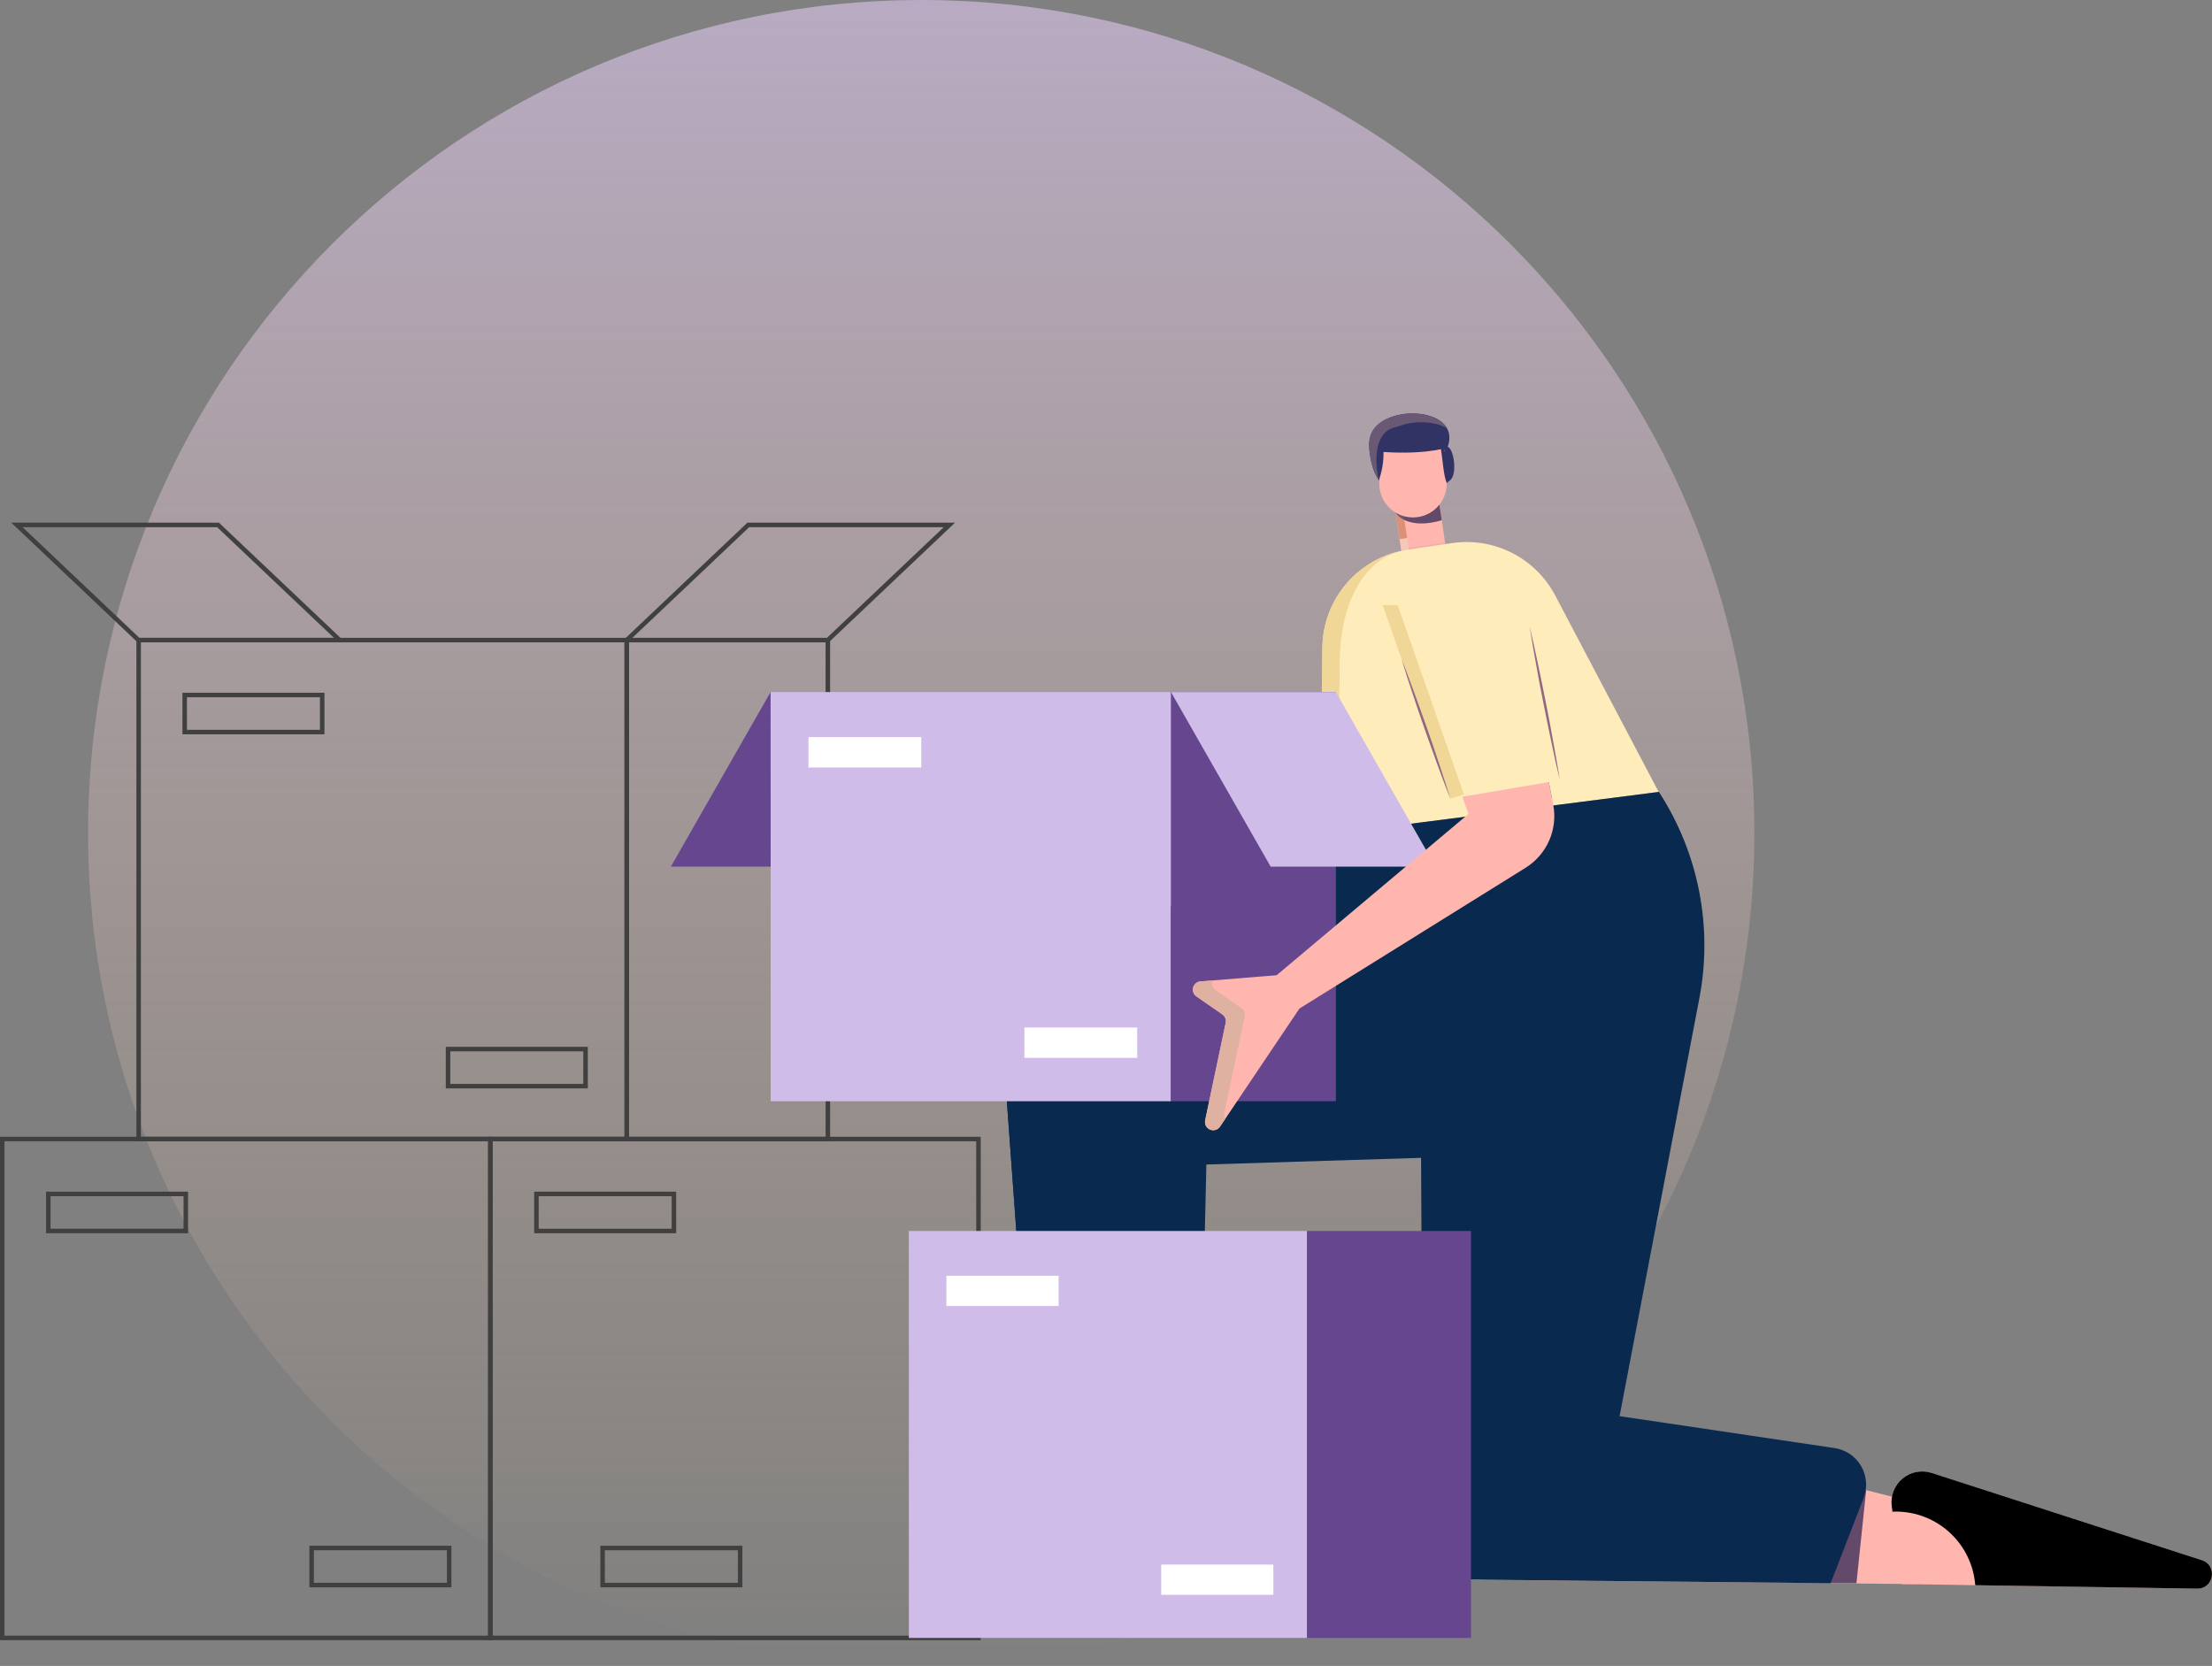 <?xml version="1.0" encoding="UTF-8" standalone="no"?>
<svg
   width="736.471"
   height="554.7"
   viewBox="0 0 736.471 554.7"
   fill="none"
   version="1.1"
   id="svg55"
   sodipodi:docname="hero.svg"
   inkscape:version="1.3.2 (091e20ef0f, 2023-11-25)"
   xmlns:inkscape="http://www.inkscape.org/namespaces/inkscape"
   xmlns:sodipodi="http://sodipodi.sourceforge.net/DTD/sodipodi-0.dtd"
   xmlns="http://www.w3.org/2000/svg"
   xmlns:svg="http://www.w3.org/2000/svg">
  <rect x="0" y="0" width="736.471" height="554.7" fill="#808080" stroke="none"/>
  <sodipodi:namedview
     id="namedview55"
     pagecolor="#ffffff"
     bordercolor="#000000"
     borderopacity="0.25"
     inkscape:showpageshadow="2"
     inkscape:pageopacity="0.0"
     inkscape:pagecheckerboard="0"
     inkscape:deskcolor="#d1d1d1"
     inkscape:zoom="1.0758499"
     inkscape:cx="288.60904"
     inkscape:cy="223.07945"
     inkscape:window-width="1920"
     inkscape:window-height="1270"
     inkscape:window-x="986"
     inkscape:window-y="1928"
     inkscape:window-maximized="0"
     inkscape:current-layer="svg55" />
  <path
     d="M 306.717,554.7 C 459.917,554.7 584.11,430.526 584.11,277.35 584.11,124.174 459.917,0 306.717,0 153.518,0 29.325,124.174 29.325,277.35 c 0,153.176 124.193,277.35 277.392,277.35 z"
     fill="url(#paint0_linear_371_473)"
     id="path1"
     style="fill:url(#paint0_linear_371_473)" />
  <path
     d="m 479.366,168.426 -14.667,2.087 2.895,20.34 14.668,-2.087 z"
     fill="#ffb6ae"
     id="path2" />
  <path
     d="m 481.158,180.598 -14.668,2.087 1.163,8.171 14.668,-2.087 z"
     fill="#f4afad"
     id="path3" />
  <path
     d="m 468.5,179.111 -2.476,0.384 1.267,8.155 2.476,-0.384 z"
     fill="#f5c6ba"
     id="path4" />
  <path
     d="m 466.612,166.962 -2.476,0.384 1.887,12.147 2.477,-0.384 z"
     fill="#dd9075"
     id="path5" />
  <path
     d="m 464.66,170.651 14.58,-2.619 0.805,5.155 c 0,0 -10.73,3.736 -15.385,-2.536 z"
     fill="#63496a"
     id="path6" />
  <path
     d="m 464.66,170.651 c 0.768,1.027 1.767,1.859 2.916,2.43 l -0.441,-2.817 z"
     fill="#695974"
     id="path7" />
  <path
     d="m 632.102,498.864 -131.729,-33.119 -11.216,60.194 148.754,1.503 z"
     fill="#ffb6ae"
     id="path8" />
  <path
     d="m 643.105,490.428 89.994,29.057 c 5.316,1.716 4.009,9.552 -1.564,9.461 l -98.226,-1.519 -3.485,-25.913 c -0.228,-1.712 -0.02,-3.454 0.607,-5.064 0.627,-1.609 1.651,-3.034 2.977,-4.14 1.326,-1.107 2.911,-1.86 4.607,-2.189 1.695,-0.329 3.447,-0.223 5.09,0.307 z"
     fill="#ffb6ae"
     id="path9" />
  <path
     d="M 733.099,519.485 643.12,490.428 c -1.643,-0.529 -3.393,-0.633 -5.088,-0.303 -1.695,0.329 -3.278,1.083 -4.603,2.189 -1.325,1.107 -2.349,2.531 -2.975,4.139 -0.626,1.609 -0.835,3.349 -0.607,5.061 l 0.243,1.829 c 0.372,0 0.759,-0.053 1.108,-0.053 6.688,0.002 13.128,2.529 18.032,7.074 4.904,4.546 7.91,10.776 8.417,17.443 l 73.887,1.139 c 5.559,0.091 6.88,-7.745 1.565,-9.461 z"
     fill="#000000"
     id="path10" />
  <path
     d="m 621.319,496.153 -3.227,31.001 -19.585,-0.114 17.162,-32.178 z"
     fill="#63496a"
     id="path11" />
  <path
     d="m 494.253,525.924 c -4.172,-0.044 -8.159,-1.728 -11.099,-4.687 -2.94,-2.96 -4.597,-6.957 -4.613,-11.129 l -0.691,-188.524 -5.019,-0.531 0.691,189.055 c 0.017,4.171 1.675,8.167 4.615,11.127 2.939,2.959 6.925,4.643 11.096,4.689 l 39.526,0.417 v -0.053 z"
     fill="#fcbf86"
     id="path12" />
  <path
     d="M 610.839,482.153 539.23,471.523 565.809,332.29 c 4.529,-23.756 -0.315,-48.343 -13.517,-68.607 l -79.408,57.377 0.698,189.056 c 0.016,4.157 1.661,8.142 4.583,11.099 2.923,2.958 6.888,4.651 11.045,4.716 l 39.594,0.403 80.691,0.812 10.989,-28.388 c 0.664,-1.72 0.934,-3.566 0.789,-5.404 -0.145,-1.837 -0.701,-3.619 -1.627,-5.212 -0.926,-1.594 -2.198,-2.96 -3.722,-3.997 -1.524,-1.036 -3.262,-1.717 -5.085,-1.992 z"
     fill="#0a294f"
     id="path13" />
  <path
     d="m 552.238,263.683 -112.471,14.426 0.524,-62.411 c 0.072,-7.927 2.967,-15.568 8.167,-21.552 5.2,-5.984 12.363,-9.919 20.204,-11.096 l 14.724,-2.21 c 6.842,-1.024 13.833,0.108 20.003,3.237 6.17,3.129 11.212,8.101 14.427,14.226 z"
     fill="#ffecbb"
     id="path14" />
  <path
     d="m 446.055,220.033 c 0.144,-16.377 6.379,-34.569 22.576,-36.998 -7.84,1.177 -15.003,5.111 -20.203,11.095 -5.2,5.984 -8.096,13.626 -8.167,21.553 l -0.524,62.411 5.832,-0.759 z"
     fill="#f0d798"
     id="path15" />
  <path
     d="m 565.55,332.495 -5.46,27.956 -99.744,8.048 -20.579,-90.39 112.471,-14.426 0.259,0.41 c 12.989,20.273 17.664,44.771 13.053,68.402 z"
     fill="#0a294f"
     id="path16" />
  <path
     d="m 384.28,501.126 1.967,-14.79 -38.409,1.116 c 11.328,6.497 23.635,11.115 36.442,13.674 z"
     fill="#63496a"
     id="path17" />
  <path
     d="m 370.3,310.757 c -11.053,5.056 -20.248,13.439 -26.302,23.977 -6.053,10.538 -8.661,22.705 -7.46,34.797 l 1.967,19.741 11.869,125.027 32.486,-2.589 16.471,-123.903 4.404,-92.341 z"
     fill="#c16e6a"
     id="path18" />
  <path
     d="m 498.642,384.709 -58.875,-106.6 -36.017,17.364 -34.498,15.793 c -10.812,4.948 -19.853,13.083 -25.911,23.314 -6.058,10.231 -8.842,22.069 -7.98,33.927 l 8.049,110.464 c 0.223,3.072 1.599,5.946 3.852,8.046 2.254,2.099 5.218,3.269 8.298,3.275 h 24.209 c 5.215,0.011 10.226,-2.022 13.958,-5.663 3.733,-3.641 5.889,-8.6 6.006,-13.812 l 1.921,-83.078 z"
     fill="#0a294f"
     id="path19" />
  <path
     d="m 349.205,483.314 -8.05,-110.464 c -0.863,-11.86 1.92,-23.699 7.978,-33.932 6.057,-10.232 15.099,-18.368 25.913,-23.317 l 70.554,-38.251 -5.832,0.759 -36.018,17.364 -34.498,15.793 c -10.812,4.949 -19.852,13.084 -25.909,23.315 -6.058,10.23 -8.843,22.068 -7.982,33.926 l 8.049,110.464 c 0.167,2.365 1.019,4.629 2.453,6.517 1.434,1.888 3.386,3.317 5.62,4.113 -1.333,-1.841 -2.122,-4.019 -2.278,-6.287 z"
     fill="#09294f"
     id="path20" />
  <path
     d="m 515.659,260.403 -28.78,4.875 c 0,0 21.726,3.264 29.874,0.675 z m 57.143,34.858 c 0,0.136 -0.038,0.273 -0.068,0.41 l 0.084,-0.41 z"
     fill="#63496a"
     id="path21" />
  <path
     d="m 472.831,385.514 39.874,-2.027 c 15.493,-0.789 30.209,-7.022 41.553,-17.6 l 5.832,-5.436 -4.381,23.195 c -2.804,1.851 -5.878,3.254 -9.113,4.161 -25.515,7.653 -73.765,-2.293 -73.765,-2.293 z"
     fill="#09294f"
     id="path22" />
  <path
     d="m 461.721,160.993 c -4.328,0.987 -6.591,-11.685 -5.68,-14.775 1.777,-12.057 30.906,-11.503 25.971,2.582 1.951,0.501 3.28,8.799 0.918,10.979 -7.517,6.962 -13.76,1.624 -21.209,1.214 z"
     fill="#303363"
     id="path23" />
  <path
     d="m 458.965,149.111 c 1.245,-8.428 15.855,-10.683 22.849,-6.461 -4.222,-7.73 -24.3,-6.378 -25.743,3.568 -0.858,2.901 1.094,14.251 4.913,14.806 -1.86,-3.713 -2.642,-9.878 -2.019,-11.913 z"
     fill="#695974"
     id="path24" />
  <path
     d="m 481.67,154.076 c 0,-6.197 -5.025,-11.221 -11.224,-11.221 -6.198,0 -11.223,5.024 -11.223,11.221 v 6.986 c 0,6.197 5.025,11.222 11.223,11.222 6.199,0 11.224,-5.025 11.224,-11.222 z"
     fill="#ffb6ae"
     id="path25" />
  <path
     d="m 481.677,160.841 c 0.281,-2.976 3.364,-9.87 -0.759,-10.629 -0.623,-7.593 -14.238,-10.531 -19.182,-6.659 -5.65,4.427 -2.68,16.37 -2.68,16.37 1.104,-3.019 1.637,-6.217 1.571,-9.43 6.075,0.402 13.214,0.326 19.122,-0.942 0.592,3.417 0.835,8.694 1.928,11.29 z"
     fill="#303363"
     id="path26" />
  <path
     d="M 163.264,379.242 H 0.75 v 166.119 h 162.514 z"
     stroke="#404040"
     stroke-width="1.5"
     stroke-miterlimit="10"
     id="path27" />
  <path
     d="M 61.864,397.525 H 16.082 v 12.338 h 45.783 z"
     stroke="#404040"
     stroke-width="1.5"
     stroke-miterlimit="10"
     id="path28" />
  <path
     d="m 149.542,515.423 h -45.783 v 12.338 h 45.783 z"
     stroke="#404040"
     stroke-width="1.5"
     stroke-miterlimit="10"
     id="path29" />
  <path
     d="M 325.778,379.242 H 163.264 v 166.119 h 162.514 z"
     stroke="#404040"
     stroke-width="1.5"
     stroke-miterlimit="10"
     id="path30" />
  <path
     d="m 224.378,397.525 h -45.782 v 12.338 h 45.782 z"
     stroke="#404040"
     stroke-width="1.5"
     stroke-miterlimit="10"
     id="path31" />
  <path
     d="M 208.674,213.124 H 46.161 V 379.242 H 208.674 Z"
     stroke="#404040"
     stroke-width="1.5"
     stroke-miterlimit="10"
     id="path32" />
  <path
     d="m 208.675,379.25 h 66.954 V 213.132 h -66.954 z"
     stroke="#404040"
     stroke-width="1.5"
     stroke-miterlimit="10"
     id="path33" />
  <path
     d="M 107.275,231.407 H 61.492 v 12.338 h 45.783 z"
     stroke="#404040"
     stroke-width="1.5"
     stroke-miterlimit="10"
     id="path34" />
  <path
     d="M 194.953,349.305 H 149.17 v 12.338 h 45.783 z"
     stroke="#404040"
     stroke-width="1.5"
     stroke-miterlimit="10"
     id="path35" />
  <path
     d="m 316.088,174.781 h -66.954 l -40.467,38.343 h 66.962 z"
     stroke="#404040"
     stroke-width="1.5"
     stroke-miterlimit="10"
     id="path36" />
  <path
     d="M 5.64,174.781 H 72.602 l 40.46,38.343 H 46.108 Z"
     stroke="#404040"
     stroke-width="1.5"
     stroke-miterlimit="10"
     id="path37" />
  <path
     d="M 389.869,230.435 H 256.591 v 136.234 h 133.278 z"
     fill="#d0bce9"
     id="path38" />
  <path
     d="m 389.869,366.662 h 54.91 V 230.428 h -54.91 z"
     fill="#674690"
     id="path39" />
  <path
     d="m 306.725,245.423 h -37.551 v 10.121 h 37.551 z"
     fill="#ffffff"
     id="path40" />
  <path
     d="m 378.623,342.115 h -37.551 v 10.121 h 37.551 z"
     fill="#ffffff"
     id="path41" />
  <path
     d="m 477.964,288.549 h -54.91 l -33.185,-58.114 h 54.91 z"
     fill="#d0bce9"
     id="path42" />
  <path
     d="m 223.368,288.549 h 33.223 l -0.038,-58.114 z"
     fill="#674690"
     id="path43" />
  <path
     d="m 246.415,515.423 h -45.782 v 12.338 h 45.782 z"
     stroke="#404040"
     stroke-width="1.5"
     stroke-miterlimit="10"
     id="path44" />
  <path
     d="M 435.15,409.863 H 302.594 V 545.361 H 435.15 Z"
     fill="#d0bce9"
     id="path45" />
  <path
     d="m 352.447,424.775 h -37.346 v 10.068 h 37.346 z"
     fill="#ffffff"
     id="path46" />
  <path
     d="m 423.957,520.943 h -37.346 v 10.068 h 37.346 z"
     fill="#ffffff"
     id="path47" />
  <path
     d="m 435.143,545.368 h 54.614 V 409.871 h -54.614 z"
     fill="#674690"
     id="path48" />
  <path
     d="m 501.998,190.794 -37.642,10.045 24.536,70.194 -63.963,53.778 7.754,10.964 75.254,-46.839 c 3.491,-2.175 6.239,-5.36 7.878,-9.132 1.64,-3.773 2.094,-7.954 1.302,-11.99 z"
     fill="#ffb6ae"
     id="path49" />
  <path
     d="m 425.15,324.712 -25.478,2.058 c -0.562,0.046 -1.097,0.264 -1.531,0.626 -0.433,0.361 -0.745,0.847 -0.892,1.392 -0.147,0.545 -0.122,1.122 0.071,1.652 0.193,0.53 0.545,0.988 1.008,1.311 l 8.635,5.998 c 0.445,0.305 0.789,0.736 0.989,1.238 0.201,0.501 0.247,1.051 0.134,1.579 l -6.834,32.45 c -0.132,0.623 -0.044,1.273 0.251,1.838 0.294,0.564 0.777,1.009 1.363,1.257 0.587,0.248 1.242,0.284 1.852,0.101 0.61,-0.182 1.138,-0.571 1.493,-1.1 l 26.578,-39.527 c 0.322,-0.48 0.484,-1.05 0.464,-1.628 -0.02,-0.578 -0.223,-1.135 -0.578,-1.591 l -5.164,-6.606 c -0.278,-0.354 -0.639,-0.634 -1.051,-0.817 -0.411,-0.182 -0.861,-0.261 -1.31,-0.231 z"
     fill="#ffb6ae"
     id="path50" />
  <path
     d="m 407.57,370.913 6.834,-32.458 c 0.112,-0.527 0.065,-1.076 -0.133,-1.577 -0.199,-0.501 -0.541,-0.932 -0.983,-1.24 l -8.634,-5.99 c -0.502,-0.344 -0.873,-0.848 -1.052,-1.43 -0.18,-0.582 -0.157,-1.207 0.065,-1.774 l -3.995,0.326 c -0.562,0.046 -1.097,0.264 -1.531,0.626 -0.433,0.361 -0.745,0.847 -0.892,1.392 -0.147,0.545 -0.122,1.122 0.071,1.652 0.193,0.53 0.545,0.988 1.008,1.311 l 8.635,5.998 c 0.445,0.305 0.789,0.736 0.989,1.238 0.201,0.501 0.247,1.051 0.134,1.579 l -6.834,32.451 c -0.132,0.622 -0.044,1.272 0.251,1.837 0.294,0.564 0.777,1.009 1.363,1.257 0.587,0.248 1.242,0.284 1.852,0.101 0.61,-0.182 1.138,-0.571 1.493,-1.1 l 1.602,-2.384 c -0.296,-0.556 -0.382,-1.2 -0.243,-1.815 z"
     fill="#dfb1a1"
     id="path51" />
  <path
     d="m 519.327,259.781 -13.813,-70.353 -45.168,12.049 22.539,64.476 z"
     fill="#ffecbb"
     id="path52" />
  <path
     d="m 465.366,201.477 h -5.02 l 22.539,64.476 4.518,-1.427 z"
     fill="#f0d798"
     id="path53" />
  <path
     d="m 466.642,219.494 c 0.759,1.906 1.519,3.797 2.225,5.74 l 2.141,5.771 c 1.42,3.849 2.764,7.721 4.154,11.578 1.39,3.857 2.673,7.752 3.964,11.647 l 1.921,5.847 c 0.608,1.959 1.246,3.91 1.838,5.876 -0.759,-1.905 -1.519,-3.796 -2.225,-5.74 l -2.142,-5.77 c -1.412,-3.849 -2.764,-7.722 -4.146,-11.579 -1.382,-3.857 -2.68,-7.759 -3.971,-11.647 l -1.921,-5.846 c -0.608,-1.929 -1.246,-3.91 -1.838,-5.877 z m 42.616,-11.032 c 0.509,2.119 0.972,4.252 1.458,6.378 l 1.374,6.393 c 0.904,4.259 1.739,8.534 2.613,12.809 0.873,4.274 1.648,8.557 2.422,12.846 l 1.147,6.439 c 0.349,2.149 0.759,4.297 1.055,6.454 -0.508,-2.119 -0.972,-4.252 -1.458,-6.378 l -1.374,-6.393 c -0.904,-4.26 -1.739,-8.534 -2.612,-12.809 -0.874,-4.274 -1.648,-8.557 -2.423,-12.846 l -1.146,-6.439 c -0.35,-2.156 -0.729,-4.297 -1.056,-6.454 z"
     fill="#916881"
     id="path54" />
  <defs
     id="defs55">
    <linearGradient
       id="paint0_linear_371_473"
       x1="306.967"
       y1="0"
       x2="306.967"
       y2="554.7"
       gradientUnits="userSpaceOnUse"
       gradientTransform="translate(-0.25)">
      <stop
         stop-color="#DEC7EF"
         stop-opacity="0.6"
         id="stop54" />
      <stop
         offset="1"
         stop-color="#F8CDA0"
         stop-opacity="0"
         id="stop55" />
    </linearGradient>
  </defs>
</svg>
